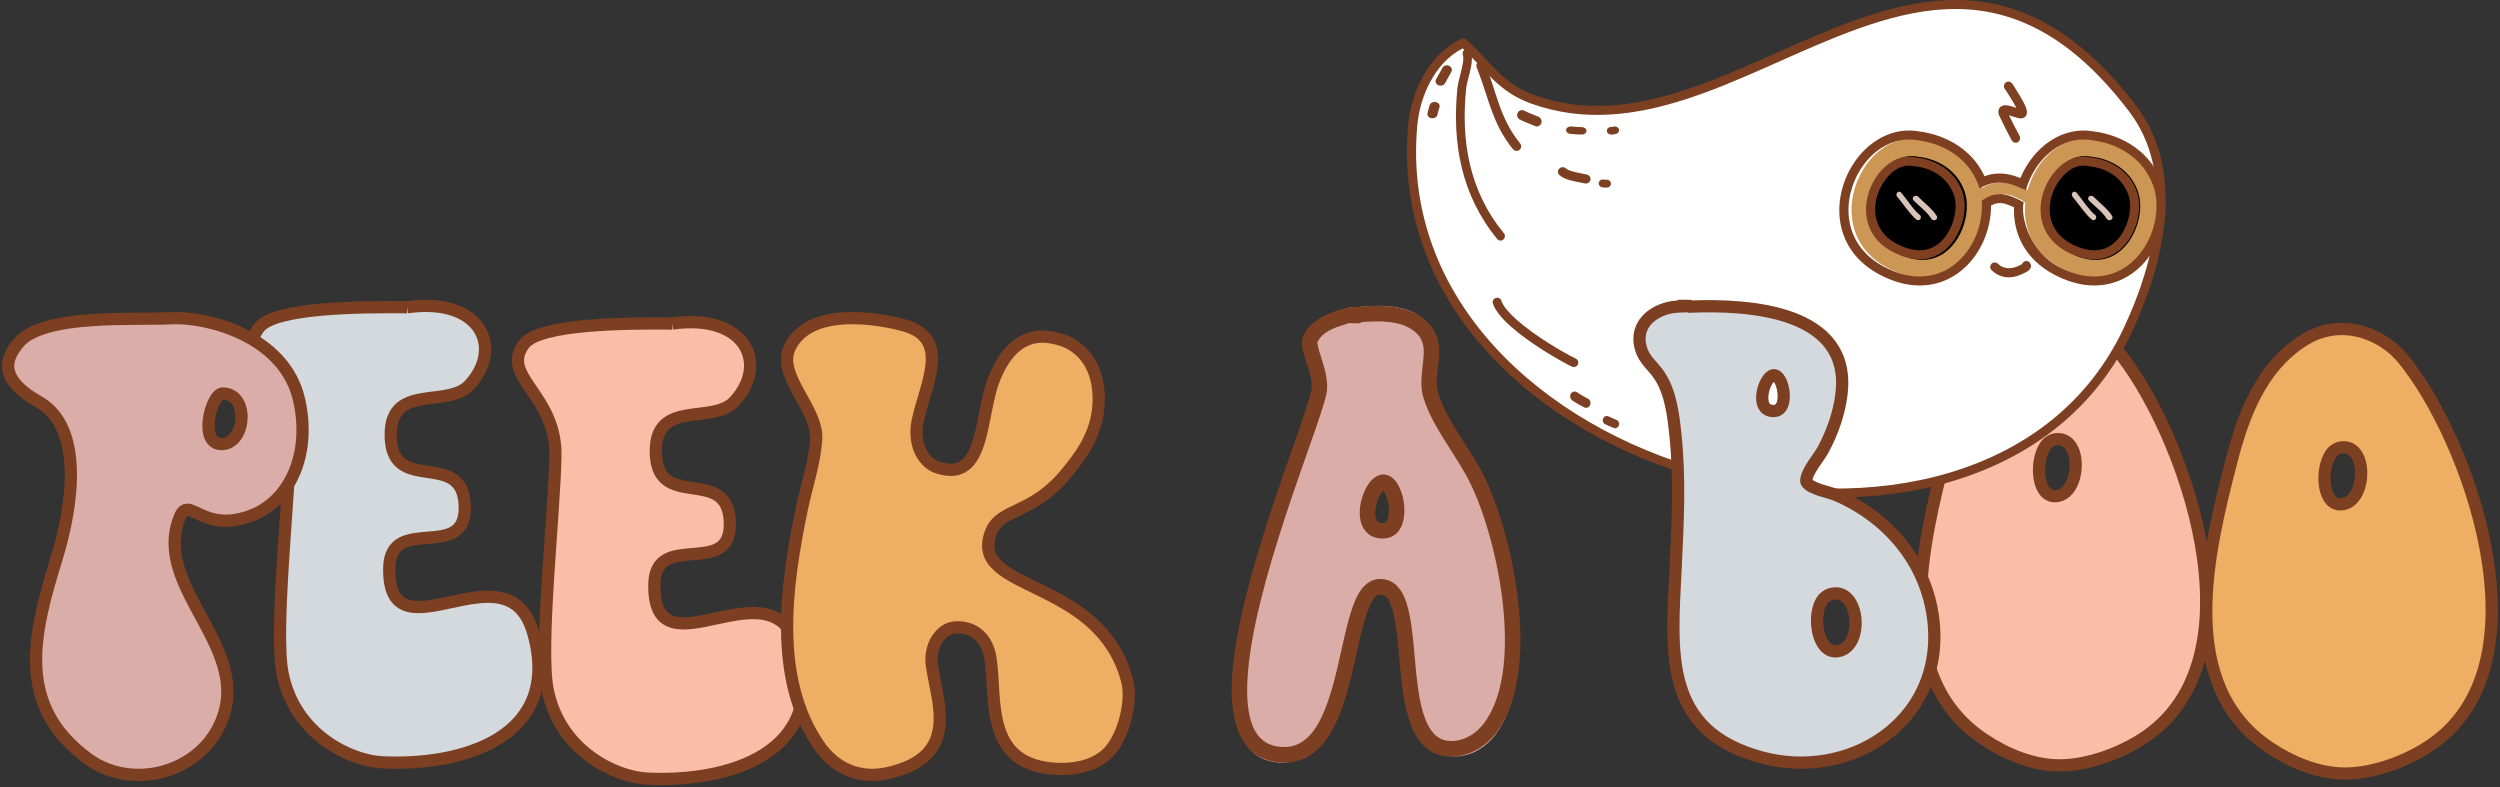 <?xml version="1.0" encoding="UTF-8"?>
<svg width="613px" height="193px" viewBox="0 0 613 193" version="1.1" xmlns="http://www.w3.org/2000/svg" xmlns:xlink="http://www.w3.org/1999/xlink">
    <rect x="0" y="0" width="613" height="193" fill="#333333" stroke="none"/>
    <title>Group 2</title>
    <g id="Page-1" stroke="none" stroke-width="1" fill="none" fill-rule="evenodd">
        <g id="4x6-copy" transform="translate(-67, -55)">
            <g id="Group-2" transform="translate(69, 55)">
                <path d="M517.004,85.718 C512.238,80.023 502.072,75.453 492.599,81.603 C482.341,88.261 478.051,99.82 475.132,111.126 C469.321,133.633 461.362,166.02 484.602,181.391 C490.045,184.992 496.734,187.773 503.366,187.667 C510.11,187.559 517.659,184.779 523.283,181.165 C553.828,161.54 533.109,104.962 517.004,85.718 Z M499.541,109.314 C496.862,113.146 497.411,122.658 502.653,121.586 C508.277,120.436 508.624,107.304 502.366,107.678 C501.228,107.746 500.205,108.365 499.541,109.314 L499.541,109.314 Z" id="Fill-78" stroke="#7D3F21" stroke-width="3" fill="#FABEA8"></path>
                <path d="M587.004,87.718 C582.238,82.023 572.072,77.453 562.599,83.603 C552.341,90.261 548.051,101.82 545.132,113.126 C539.321,135.633 531.362,168.02 554.602,183.391 C560.045,186.992 566.734,189.773 573.366,189.667 C580.11,189.559 587.659,186.779 593.283,183.165 C623.828,163.54 603.109,106.962 587.004,87.718 Z M569.541,111.314 C566.862,115.146 567.411,124.658 572.653,123.586 C578.277,122.436 578.624,109.304 572.366,109.678 C571.228,109.746 570.205,110.365 569.541,111.314 L569.541,111.314 Z" id="Fill-78" stroke="#7D3F21" stroke-width="3" fill="#EEAE63"></path>
                <path d="M97.857,75.33 C87.059,75.244 65.283,75.261 61.467,80.412 C55.555,88.393 69.44,92.613 69.184,107.79 C68.946,121.902 65.24,154.573 67.261,164.982 C70.24,180.327 84.135,186.537 91.625,186.912 C111.532,187.907 135.861,180.687 128.775,155.307 C122.488,132.787 93.151,162.673 93.442,139.356 C93.611,125.863 112.139,137.856 111.962,124.379 C111.766,109.439 93.42,122.199 93.808,106.15 C94.102,94.019 107.787,100.071 113.044,94.461 C121.508,85.428 116.034,72.792 97.857,75.33" id="Fill-59" stroke="#7D3F21" stroke-width="3" fill="#D4D9DE"></path>
                <path d="M162.857,79.33 C152.059,79.244 130.283,79.261 126.467,84.412 C120.555,92.393 134.44,96.613 134.184,111.79 C133.946,125.902 130.24,158.573 132.261,168.982 C135.24,184.327 149.135,190.537 156.625,190.912 C176.532,191.907 200.861,184.687 193.775,159.307 C187.488,136.787 158.151,166.673 158.442,143.356 C158.611,129.863 177.139,141.856 176.962,128.379 C176.766,113.439 158.42,126.199 158.808,110.15 C159.102,98.019 172.787,104.071 178.044,98.461 C186.508,89.428 181.034,76.792 162.857,79.33" id="Fill-59" stroke="#7D3F21" stroke-width="3" fill="#FABEA8"></path>
                <path d="M219.621,79.767 C213.746,78.152 196.748,75.011 191.729,85.05 C188.209,92.09 198.622,100.076 198.119,107.776 C197.743,113.534 195.768,119.183 194.602,124.809 C190.787,143.225 187.421,166.229 198.808,182.763 C202.789,188.544 208.899,191.115 215.787,189.549 C233.612,185.494 227.765,172.274 226.497,163.077 C225.827,158.221 228.747,154.163 232.053,153.871 C236.808,153.452 240.123,156.511 240.871,161.453 C242.393,171.513 239.225,187.927 257.545,188.549 C261.95,188.699 267.051,187.589 270.101,184.142 C273.618,180.167 275.673,171.86 274.399,166.985 C267.695,141.309 235.366,145.391 240.947,130.594 C243.282,124.402 251.06,126.376 259.544,115.953 C262.134,112.77 266.446,107.56 267.246,100.528 C268.323,91.067 263.98,84.108 256.058,82.788 C254.138,82.468 246.475,80.809 241.706,93.04 C238.213,101.998 239.597,118.378 228.03,114.671 C224.048,113.395 221.917,108.548 223.022,103.23 C224.899,94.198 231.38,82.999 219.621,79.767" id="Fill-65" stroke="#7D3F21" stroke-width="3" fill="#EEAE63"></path>
                <path d="M7.497,98.521 C-2.925,92.607 -0.302,87.565 2.509,84.126 C8.527,76.762 31.766,78.519 39.797,78.037 C48.306,77.526 67.775,82.155 71.359,98.115 C74.36,111.475 68.931,122.712 59.989,126.271 C47.574,131.213 44.385,121.096 42.078,126.783 C34.864,144.559 61.488,159.432 51.458,178.596 C48.968,183.354 44.801,186.779 39.792,188.616 C33.158,191.048 25.424,190.313 19.653,186.107 C1.54,172.906 6.295,155.111 11.907,136.834 C15.957,123.641 18.517,104.774 7.497,98.521 Z M52.617,96.482 C51.185,96.47 49.64,99.675 49.224,102.831 C48.808,105.986 49.522,109.093 52.608,108.883 C58.359,108.492 59.155,96.536 52.617,96.482 L52.617,96.482 Z" id="Fill-71" stroke="#7D3F21" stroke-width="3" fill="#DBADA8"></path>
                <path d="M330.581,75.326 C330.75,75.362 330.915,75.416 331.073,75.491 L329.382,75.456 C329.773,75.412 330.173,75.368 330.581,75.326 C329.476,75.089 328.151,75.593 327.123,75.898 C324.139,76.786 320.457,78.321 319.055,81.358 C317.883,83.898 322.317,90.198 321.11,95.257 C317.676,109.647 285.606,182.676 310.223,186.81 C330.938,190.289 326.491,144.776 336.525,144.33 C348.424,143.801 337.763,186.309 355.288,185.457 C359.038,185.275 362.376,183.171 364.608,180.227 C375.554,165.789 368.792,132.791 361.657,117.764 C358.131,110.337 352.1,103.69 349.61,95.827 C347.8,90.11 352.155,83.579 347.595,78.825 C343.435,74.486 336.271,74.733 330.581,75.326 Z M337.442,117.805 C335.763,117.936 334.026,121.113 333.605,124.205 C333.184,127.298 334.08,130.306 337.664,130.102 C343.115,129.792 340.792,117.543 337.442,117.805 L337.442,117.805 Z" id="Fill-80" fill="#DBADA8"></path>
                <g id="Ghost-06" transform="translate(437, 61) scale(-1, 1) translate(-437, -61) translate(343, 0)">
                    <path d="M174.324,10.453 C168.471,15.705 165.721,21.311 157.307,24.331 C107.387,42.264 59.831,-38.012 10.948,26.59 C-0.711,41.999 4.146,63.809 12.072,80.83 C47.238,156.351 194.505,117.322 186.701,30.617 C186.03,23.134 182.108,14.004 174.324,10.453 Z" id="Path" fill="#FFFFFF"></path>
                    <path d="M174.612,9.53 C174.21,9.346 173.741,9.421 173.414,9.713 C171.04,11.832 169.162,14.005 167.23,16.049 C164.46,18.97 161.562,21.611 156.69,23.35 C144.396,27.744 132.251,26.087 120.188,22.175 C107.921,18.195 95.735,11.886 83.59,7.024 C68.724,1.081 53.905,-2.668 39.039,2.317 C29.125,5.645 19.171,12.857 9.183,25.978 C-2.778,41.68 2.066,63.914 10.19,81.266 C28.078,119.447 74.432,128.812 115.371,117.532 C156.296,106.251 191.662,74.393 187.696,30.569 C186.988,22.752 182.804,13.244 174.612,9.53 Z M174.346,11.859 C181.361,15.445 184.858,23.866 185.484,30.766 C189.356,73.497 154.683,104.397 114.779,115.393 C74.895,126.388 29.636,117.532 12.204,80.329 C4.414,63.69 -0.512,42.379 10.952,27.316 C20.6,14.643 30.173,7.635 39.746,4.423 C54.109,-0.399 68.411,3.343 82.76,9.081 C94.959,13.958 107.186,20.294 119.501,24.287 C132.033,28.348 144.661,29.999 157.439,25.442 C165.78,22.46 168.72,17.054 174.346,11.859 L174.346,11.859 Z" id="Shape" fill="#7D3F21"></path>
                    <g id="Group" transform="translate(20.235, 50.714) rotate(34.926) translate(-20.235, -50.714) translate(5.898, 35.901)" fill="#000000">
                        <path d="M5.591,3.083 C5.591,3.083 -1.928,9.1 0.473,18.427 C2.883,27.745 19.127,36.626 26.943,21.431 C34.767,6.245 14.009,-5.938 5.591,3.083 Z" id="Path"></path>
                    </g>
                    <g id="Group" transform="translate(15, 48)" fill="#DAC4BA">
                        <path d="M1.434,5.637 C2.421,3.994 4.448,2.528 5.809,1.142 C6.087,0.859 6.058,0.423 5.743,0.172 C5.429,-0.079 4.946,-0.052 4.668,0.231 C3.234,1.69 1.134,3.255 0.095,4.984 C-0.11,5.321 0.029,5.736 0.402,5.915 C0.768,6.099 1.236,5.974 1.434,5.637 Z" id="Path"></path>
                    </g>
                    <g id="Group" transform="translate(19, 47)" fill="#DAC4BA">
                        <path d="M1.019,6.889 C2.241,6.081 4.743,2.484 5.823,1.216 C6.074,0.923 6.055,0.463 5.785,0.191 C5.508,-0.08 5.084,-0.059 4.833,0.233 C3.81,1.439 1.482,4.882 0.318,5.656 C0.003,5.865 -0.094,6.311 0.099,6.652 C0.292,6.994 0.704,7.105 1.019,6.889 Z" id="Path"></path>
                    </g>
                    <g id="Group" transform="translate(62.871, 50.714) rotate(34.926) translate(-62.871, -50.714) translate(48.534, 35.901)" fill="#000000">
                        <path d="M5.591,3.083 C5.591,3.083 -1.928,9.1 0.473,18.427 C2.883,27.745 19.127,36.626 26.943,21.431 C34.767,6.245 14.009,-5.938 5.591,3.083 Z" id="Path"></path>
                    </g>
                    <g id="Group" transform="translate(58, 48)" fill="#DAC4BA">
                        <path d="M1.434,5.637 C2.421,3.994 4.448,2.528 5.809,1.142 C6.087,0.859 6.058,0.423 5.743,0.172 C5.429,-0.079 4.946,-0.052 4.668,0.231 C3.234,1.69 1.134,3.255 0.095,4.984 C-0.11,5.321 0.029,5.736 0.402,5.915 C0.768,6.099 1.236,5.974 1.434,5.637 Z" id="Path"></path>
                    </g>
                    <g id="Group" transform="translate(62, 47)" fill="#DAC4BA">
                        <path d="M1.019,6.889 C2.241,6.081 4.743,2.484 5.823,1.216 C6.074,0.923 6.055,0.463 5.785,0.191 C5.508,-0.08 5.084,-0.059 4.833,0.233 C3.81,1.439 1.482,4.882 0.318,5.656 C0.003,5.865 -0.094,6.311 0.099,6.652 C0.292,6.994 0.704,7.105 1.019,6.889 Z" id="Path"></path>
                    </g>
                    <g id="Group" transform="translate(4, 34)" fill="#CC9654" fill-rule="nonzero">
                        <path d="M43.088,12.149 C40.649,10.707 38.22,10.244 35.306,11.137 C34.932,11.25 33.411,11.831 32.36,12.337 C32.168,12.428 31.991,12.525 31.831,12.617 C31.33,10.782 30.561,9.023 29.579,7.436 C26.43,2.33 21.108,-0.919 15.477,0.232 C14.052,0.377 4.418,1.711 0.868,11.293 C0.868,11.293 0.868,11.293 0.868,11.293 C-0.466,14.914 -0.247,19.594 1.418,23.758 C3.1,27.966 6.222,31.602 10.465,33.168 C14.089,34.508 18.573,34.389 23.756,31.629 C30.71,27.928 33.032,21.639 32.402,15.645 C32.696,15.554 32.947,15.376 33.123,15.14 C33.897,14.682 35.738,13.978 36.128,13.854 C38.492,13.133 40.403,13.709 42.389,15.064 C42.442,15.102 42.496,15.134 42.554,15.161 C42.335,17.943 42.805,20.966 43.921,23.758 C45.602,27.966 48.724,31.602 52.968,33.168 C56.592,34.508 61.075,34.389 66.258,31.629 C76.592,26.131 76.693,14.908 72.081,7.436 C68.932,2.33 63.611,-0.919 57.98,0.232 C56.555,0.377 46.92,1.711 43.371,11.293 C43.371,11.293 43.371,11.293 43.371,11.293 C43.27,11.573 43.173,11.858 43.088,12.149 Z M58.433,4.471 C58.535,4.461 58.636,4.45 58.732,4.428 C62.682,3.578 66.279,6.112 68.489,9.69 C71.948,15.29 72.028,23.737 64.283,27.853 C64.283,27.853 64.283,27.853 64.283,27.853 C60.43,29.908 57.115,30.161 54.425,29.165 C51.297,28.014 49.082,25.259 47.844,22.166 C46.595,19.029 46.328,15.511 47.337,12.783 C50.219,5.009 58.433,4.471 58.433,4.471 Z M15.931,4.471 C16.032,4.461 16.134,4.45 16.235,4.428 C20.18,3.578 23.777,6.112 25.987,9.69 C29.445,15.29 29.525,23.737 21.786,27.853 C21.781,27.853 21.781,27.853 21.781,27.853 C17.927,29.908 14.612,30.161 11.922,29.165 C8.8,28.014 6.58,25.259 5.341,22.166 C4.092,19.029 3.825,15.511 4.834,12.783 C7.716,5.009 15.931,4.471 15.931,4.471 Z M33.478,14.294 L33.478,14.35 L33.478,14.312 L33.478,14.294 Z M33.46,14.136 L33.479,14.286 L33.479,14.23 L33.46,14.136 Z M33.45,14.069 L33.468,14.182 L33.45,14.107 L33.45,14.069 Z" id="Shape"></path>
                    </g>
                    <g id="Group" transform="translate(2, 32)" fill="#7E4021">
                        <path d="M44.4,11.201 C42.142,10.388 39.798,10.297 37.132,11.1 C36.901,11.169 36.288,11.387 35.589,11.663 C35.116,10.521 34.552,9.42 33.896,8.384 C30.241,2.568 24.005,-1.004 17.469,0.251 C15.523,0.468 4.96,2.132 1.014,12.588 C1.009,12.588 1.009,12.588 1.009,12.594 C-0.512,16.628 -0.308,21.854 1.584,26.5 C3.509,31.226 7.132,35.281 11.997,37.041 C16.136,38.54 21.269,38.487 27.188,35.398 C34.6,31.529 37.396,25.128 37.164,18.824 C37.912,18.473 38.987,18.074 39.25,17.995 C40.578,17.596 41.696,17.814 42.798,18.393 C42.787,21.062 43.319,23.874 44.389,26.5 C46.313,31.226 49.936,35.281 54.801,37.041 C58.935,38.54 64.068,38.487 69.992,35.398 C81.759,29.259 81.958,16.74 76.701,8.384 C73.045,2.568 66.81,-1.004 60.273,0.251 C58.419,0.458 48.716,1.983 44.4,11.201 Z M34.805,17.548 C34.805,17.548 35.45,17.325 35.579,17.16 C36.358,16.708 38.213,16.012 38.605,15.89 C40.986,15.177 42.911,15.746 44.91,17.086 C44.964,17.123 45.018,17.155 45.077,17.181 C44.857,19.93 45.33,22.917 46.453,25.676 C48.146,29.833 51.291,33.426 55.565,34.973 C59.214,36.297 63.73,36.18 68.949,33.453 C79.356,28.02 79.458,16.931 74.814,9.548 C71.642,4.503 66.283,1.292 60.612,2.43 C59.177,2.574 49.474,3.892 45.899,13.359 C45.899,13.359 45.899,13.359 45.899,13.359 C45.797,13.636 45.701,13.917 45.615,14.204 C43.158,12.78 40.712,12.323 37.777,13.205 C37.401,13.317 35.869,13.891 34.81,14.39 C34.616,14.481 34.439,14.577 34.278,14.667 C33.772,12.854 32.998,11.116 32.009,9.548 C28.838,4.503 23.478,1.292 17.807,2.43 C16.372,2.574 6.669,3.892 3.095,13.359 C3.095,13.359 3.095,13.359 3.095,13.359 C1.751,16.937 1.971,21.561 3.648,25.676 C5.342,29.833 8.486,33.426 12.76,34.973 C16.41,36.297 20.925,36.18 26.145,33.453 C32.972,29.886 35.648,21.726 34.805,17.548 Z M61.069,6.619 C61.171,6.608 61.273,6.598 61.37,6.576 C65.348,5.736 68.971,8.24 71.196,11.775 C74.68,17.309 74.76,25.655 66.96,29.721 C66.96,29.721 66.96,29.721 66.96,29.721 C63.079,31.752 59.741,32.002 57.032,31.018 C53.882,29.881 51.651,27.159 50.404,24.102 C49.146,21.003 48.877,17.527 49.893,14.832 C52.796,7.15 61.069,6.619 61.069,6.619 Z M18.264,6.619 C18.366,6.608 18.469,6.598 18.571,6.576 C22.543,5.736 26.166,8.24 28.392,11.775 C31.875,17.309 31.956,25.655 24.161,29.721 C24.156,29.721 24.156,29.721 24.156,29.721 C20.275,31.752 16.937,32.002 14.227,31.018 C11.083,29.881 8.847,27.159 7.599,24.102 C6.342,21.003 6.073,17.527 7.089,14.832 C9.991,7.15 18.264,6.619 18.264,6.619 Z M61.214,8.814 C61.424,8.798 61.628,8.772 61.838,8.729 C64.902,8.081 67.589,10.207 69.304,12.934 C72.18,17.506 72.363,24.421 65.923,27.776 C65.923,27.776 65.923,27.776 65.923,27.781 C62.741,29.439 60.015,29.758 57.795,28.95 C55.237,28.025 53.479,25.766 52.468,23.284 C51.425,20.711 51.135,17.835 51.979,15.602 C54.377,9.255 61.214,8.814 61.214,8.814 L61.214,8.814 Z M18.409,8.814 C18.619,8.798 18.829,8.772 19.033,8.729 C22.102,8.081 24.785,10.207 26.505,12.934 C29.375,17.506 29.558,24.421 23.118,27.776 C23.118,27.776 23.118,27.776 23.118,27.781 C19.936,29.439 17.216,29.758 14.991,28.95 C12.437,28.025 10.674,25.766 9.664,23.284 C8.621,20.711 8.33,17.835 9.174,15.602 C11.572,9.255 18.409,8.814 18.409,8.814 L18.409,8.814 Z M35.936,16.324 L35.936,16.379 L35.936,16.342 L35.936,16.324 Z M35.918,16.169 L35.937,16.317 L35.937,16.261 L35.918,16.169 Z M35.908,16.102 L35.926,16.213 L35.908,16.139 L35.908,16.102 Z" id="Shape"></path>
                    </g>
                    <g id="Group" transform="translate(36, 20)" fill="#7E4021">
                        <path d="M4.384,8.266 C3.57,9.965 2.689,11.643 1.808,13.3 C1.518,13.855 1.714,14.55 2.238,14.859 C2.77,15.161 3.436,14.964 3.732,14.409 C4.761,12.464 5.797,10.491 6.726,8.497 C7.136,7.613 7.015,7.009 6.82,6.637 C6.618,6.258 6.282,5.977 5.791,5.857 C5.421,5.773 4.889,5.801 4.297,5.935 C3.752,6.054 3.126,6.272 2.608,6.447 C2.628,6.391 2.655,6.342 2.682,6.293 C3.469,4.748 4.761,2.831 5.064,2.319 L5.259,2.017 C5.273,2.003 5.293,1.989 5.306,1.975 C5.743,1.539 5.757,0.809 5.333,0.36 C5.158,0.163 4.936,0.051 4.68,0.009 C4.492,-0.012 4.21,-0.012 3.907,0.205 C3.833,0.255 3.718,0.36 3.597,0.514 C3.443,0.711 3.207,1.09 3.194,1.118 C2.79,1.799 0.725,4.896 0.173,6.525 C-0.116,7.374 -0.002,8.048 0.22,8.392 C0.415,8.694 0.711,8.912 1.101,8.996 C1.424,9.066 1.868,9.003 2.09,8.968 C2.541,8.884 3.503,8.519 4.384,8.266 Z M4.707,2.284 C4.364,2.333 4.008,2.22 3.752,1.947 C3.988,2.199 4.297,2.361 4.707,2.284 Z" id="Shape"></path>
                    </g>
                    <path d="M37.169,64.735 C37.088,64.499 36.92,64.282 36.684,64.147 C36.159,63.843 35.485,64.026 35.182,64.553 C34.939,64.972 34.939,65.412 35.182,65.851 C35.29,66.054 35.492,66.27 35.754,66.46 C36.058,66.676 36.468,66.858 36.583,66.919 C39.365,68.386 42.241,68.535 44.653,66.264 C45.097,65.851 45.117,65.148 44.7,64.708 C44.289,64.262 43.588,64.242 43.15,64.654 C41.493,66.209 39.513,65.973 37.607,64.972 L37.169,64.735 Z" id="Path" fill="#7D3F21"></path>
                    <path d="M172.292,12.735 C171.964,13.695 172.043,15.08 172.337,16.552 C172.697,18.4 173.371,20.409 173.495,21.639 C174.843,34.756 172.645,46.953 164.25,57.201 C163.871,57.665 163.93,58.357 164.381,58.74 C164.826,59.13 165.5,59.076 165.879,58.613 C174.667,47.887 177.029,35.139 175.622,21.41 C175.485,20.127 174.804,18.037 174.425,16.121 C174.222,15.087 174.078,14.126 174.307,13.46 C174.497,12.889 174.202,12.257 173.646,12.063 C173.09,11.861 172.481,12.163 172.292,12.735 Z" id="Path" fill="#7D3F21"></path>
                    <path d="M164.855,73.751 C164.397,75.144 163.001,76.711 161.208,78.318 C156.698,82.356 149.659,86.455 146.619,87.928 C146.073,88.189 145.844,88.846 146.113,89.388 C146.376,89.931 147.037,90.152 147.583,89.89 C150.731,88.37 158.013,84.124 162.678,79.939 C164.822,78.023 166.406,76.088 166.945,74.427 C167.134,73.851 166.817,73.235 166.238,73.054 C165.665,72.867 165.044,73.181 164.855,73.751 Z" id="Path" fill="#7D3F21"></path>
                    <path d="M168.811,15.702 C166.01,22.613 165.315,28.983 160.248,35.181 C159.859,35.661 159.935,36.366 160.422,36.75 C160.908,37.14 161.624,37.065 162.014,36.585 C167.24,30.195 168.026,23.661 170.917,16.531 C171.153,15.963 170.868,15.312 170.284,15.079 C169.708,14.853 169.047,15.127 168.811,15.702 Z" id="Path" fill="#7D3F21"></path>
                    <path d="M148.987,41.319 C148.633,41.654 148.047,41.853 147.417,42.031 C146.18,42.387 144.769,42.578 143.872,42.804 C143.249,42.968 142.873,43.578 143.039,44.173 C143.213,44.768 143.857,45.124 144.487,44.96 C145.406,44.727 146.838,44.529 148.105,44.173 C149.139,43.879 150.058,43.461 150.652,42.907 C151.115,42.476 151.115,41.771 150.659,41.333 C150.203,40.895 149.451,40.888 148.987,41.319 Z" id="Path" fill="#7D3F21"></path>
                    <path d="M146.315,96.189 C145.456,96.782 144.544,97.281 143.618,97.758 C143.075,98.04 142.847,98.741 143.108,99.327 C143.363,99.919 144.021,100.165 144.564,99.883 C145.57,99.37 146.563,98.82 147.503,98.17 C148.006,97.816 148.153,97.085 147.825,96.543 C147.496,95.994 146.818,95.834 146.315,96.189 Z" id="Path" fill="#7D3F21"></path>
                    <path d="M138.645,102.073 C137.986,102.339 137.357,102.702 136.679,102.936 C136.16,103.124 135.879,103.721 136.05,104.279 C136.221,104.83 136.789,105.128 137.308,104.947 C138.016,104.7 138.676,104.331 139.366,104.045 C139.879,103.831 140.129,103.221 139.934,102.676 C139.732,102.131 139.158,101.859 138.645,102.073 Z" id="Path" fill="#7D3F21"></path>
                    <path d="M156.82,30.816 C157.106,30.704 159.805,29.636 160.413,29.27 C160.983,28.926 161.166,28.179 160.837,27.596 C160.5,27.021 159.761,26.827 159.198,27.17 C158.591,27.544 156.264,28.388 155.774,28.62 C155.277,28.866 155.131,29.225 155.094,29.307 C154.838,29.927 155.123,30.644 155.73,30.906 C156.096,31.063 156.506,31.018 156.82,30.816 Z" id="Path" fill="#7D3F21"></path>
                    <path d="M179.365,16.723 C179.155,16.181 178.488,15.876 177.858,16.048 C177.783,16.068 176.628,16.598 177.123,17.591 C177.333,18.014 178.518,20.106 178.668,20.384 C178.96,20.921 179.688,21.152 180.303,20.894 C180.91,20.636 181.173,19.994 180.88,19.458 C180.738,19.193 179.463,16.896 179.365,16.723 Z M179.425,17.2 C179.373,17.617 179.05,17.981 178.563,18.114 C178.915,18.021 179.365,17.803 179.425,17.2 Z" id="Shape" fill="#7D3F21"></path>
                    <path d="M180.045,26.288 C180.258,26.897 180.395,27.551 180.546,28.179 C180.676,28.727 181.329,29.087 181.997,28.982 C182.673,28.87 183.106,28.335 182.977,27.787 C182.818,27.109 182.658,26.406 182.438,25.74 C182.248,25.199 181.564,24.888 180.903,25.037 C180.25,25.187 179.863,25.753 180.045,26.288 Z" id="Path" fill="#7D3F21"></path>
                    <path d="M147.661,31.008 C146.823,31.098 146,31.159 145.148,31.176 C144.498,31.187 143.986,31.607 144,32.11 C144.015,32.614 144.549,33.011 145.199,33 C146.145,32.983 147.054,32.916 147.986,32.821 C148.628,32.748 149.076,32.289 148.989,31.791 C148.903,31.294 148.303,30.941 147.661,31.008 Z" id="Path" fill="#7D3F21"></path>
                    <path d="M137.752,31.134 C137.695,31.122 137.442,31.071 137.321,31.036 C136.77,30.893 136.199,31.185 136.041,31.678 C135.882,32.177 136.199,32.693 136.751,32.836 C137.188,32.95 137.765,33.065 138.234,32.956 C138.785,32.819 139.115,32.309 138.963,31.81 C138.823,31.329 138.285,31.031 137.752,31.134 Z" id="Path" fill="#7D3F21"></path>
                    <path d="M139.798,44.024 C139.55,44.077 139.296,44.071 139.036,44.06 C138.491,44.036 138.031,44.444 138.001,44.977 C137.977,45.51 138.394,45.966 138.939,45.99 C139.374,46.013 139.798,46.001 140.221,45.907 C140.754,45.794 141.093,45.279 140.978,44.758 C140.857,44.237 140.33,43.906 139.798,44.024 Z" id="Path" fill="#7D3F21"></path>
                </g>
                <path d="M412.292,75.003 C412.291,75.019 412.115,75.061 412.104,75.061 C410.339,75.161 408.701,75.083 406.958,75.543 C402.205,76.795 398.803,80.419 400.398,85.604 C401.233,88.317 403.354,89.777 404.867,92.036 C407.685,96.243 408.305,101.822 408.821,106.722 C409.97,117.612 409.367,128.702 408.843,139.611 C407.863,159.981 405.707,179.196 430.018,185.731 C451.355,191.467 473.98,177.233 472.212,153.62 C471.103,138.799 461.508,127.086 448.135,121.345 C446.61,120.69 441.913,119.874 440.983,118.245 C440.908,118.115 440.879,117.971 440.891,117.822 C441.099,115.378 443.927,112.315 445.05,110.224 C447.288,106.056 448.975,101.314 449.54,96.605 C451.99,76.193 427.093,74.598 412.486,75.182 L412.292,75.003 C412.292,75.002 412.291,75 412.289,75 L412.292,75.003 Z M444.556,147.573 C442.22,151.766 443.96,161.256 449.316,159.51 C455.062,157.636 453.816,144.394 447.312,145.568 C446.129,145.781 445.134,146.533 444.556,147.573 Z M432.899,92.009 C431.702,92.103 430.465,94.367 430.165,96.57 C429.865,98.774 430.503,100.918 433.057,100.772 C436.941,100.551 435.286,91.823 432.899,92.009 L432.899,92.009 Z" id="Fill-79" stroke="#7D3F21" stroke-width="3" fill="#D4D9DE"></path>
                <path d="M330.524,75.296 C329.236,75.144 327.753,75.597 326.592,75.942 C323.231,76.942 319.19,78.823 317.611,82.244 C317.307,82.904 317.185,83.714 317.273,84.654 C317.36,85.606 317.673,86.748 318.071,87.999 C318.852,90.446 320.096,93.418 319.474,96.026 C317.14,105.802 301.231,143.478 300.065,166.572 C299.507,177.627 302.489,185.439 310.494,186.783 C316.337,187.765 320.425,185.335 323.417,181.065 C326.097,177.242 327.851,171.824 329.23,166.268 C330.79,159.985 331.879,153.53 333.543,149.328 C334.012,148.145 334.511,147.162 335.116,146.477 C335.467,146.081 335.834,145.794 336.301,145.773 C337.772,145.708 338.497,146.912 339.104,148.547 C340.482,152.265 340.775,158.16 341.344,164.035 C341.854,169.294 342.571,174.535 344.232,178.415 C346.164,182.93 349.304,185.749 354.433,185.5 C358.621,185.297 362.368,182.984 364.861,179.696 C369.312,173.825 370.978,164.959 370.797,155.427 C370.533,141.556 366.435,126.284 362.213,117.392 C358.843,110.295 353.051,103.958 350.672,96.443 C349.875,93.928 350.517,91.235 350.773,88.646 C351.112,85.248 350.918,82.023 348.284,79.277 C346.417,77.329 344.024,76.179 341.399,75.574 C337.893,74.765 333.961,74.947 330.524,75.296 Z M328.863,79.191 C328.997,79.224 329.135,79.243 329.278,79.246 L330.911,79.279 C331.295,79.286 331.659,79.179 331.967,78.985 C334.23,78.787 336.672,78.694 338.992,79.006 C341.476,79.34 343.826,80.13 345.535,81.913 C347.306,83.76 347.21,85.984 346.984,88.27 C346.676,91.365 346.087,94.586 347.04,97.593 C349.471,105.27 355.33,111.776 358.772,119.025 C362.821,127.552 366.735,142.199 366.989,155.5 C367.152,164.082 365.833,172.109 361.825,177.396 C360.006,179.795 357.306,181.547 354.247,181.695 C351.064,181.85 349.165,180.03 347.908,177.308 C345.576,172.258 345.245,164.452 344.581,157.685 C344.095,152.73 343.41,148.291 341.935,145.569 C340.623,143.149 338.743,141.852 336.132,141.968 C333.981,142.064 332.163,143.506 330.788,146.177 C329.245,149.174 328.142,153.894 326.99,159.054 C325.638,165.105 324.196,171.794 321.604,176.718 C319.353,180.996 316.203,183.88 311.125,183.027 C308.25,182.544 306.386,180.833 305.274,178.273 C303.989,175.316 303.638,171.347 303.869,166.764 C305.025,143.889 320.868,106.594 323.178,96.91 C323.956,93.653 322.675,89.898 321.701,86.842 C321.44,86.025 321.211,85.269 321.105,84.607 C321.055,84.303 320.977,84.041 321.07,83.84 C322.2,81.391 325.272,80.309 327.677,79.594 C328.039,79.486 328.448,79.314 328.863,79.191 Z M336.954,116.35 C336.067,116.419 335.121,116.879 334.281,117.765 C332.99,119.126 331.851,121.664 331.508,124.174 C331.184,126.566 331.619,128.887 332.898,130.331 C333.87,131.428 335.315,132.149 337.424,132.029 C339.467,131.912 340.843,130.769 341.633,129.034 C342.519,127.088 342.549,124.226 341.941,121.775 C341.518,120.072 340.789,118.582 339.959,117.673 C339.063,116.694 338.006,116.267 336.954,116.35 Z M337.166,120.298 C337.281,120.431 337.427,120.615 337.515,120.77 C337.82,121.305 338.065,121.973 338.244,122.693 C338.586,124.073 338.692,125.647 338.362,126.895 C338.184,127.57 337.906,128.186 337.208,128.226 C336.677,128.256 336.256,128.193 335.946,127.98 C335.612,127.749 335.446,127.365 335.34,126.942 C335.169,126.264 335.175,125.479 335.283,124.688 C335.483,123.22 336.039,121.722 336.754,120.741 C336.862,120.591 337.033,120.42 337.166,120.298 L337.166,120.298 Z" id="Fill-8049" fill="#7D3F21"></path>
            </g>
        </g>
    </g>
</svg>